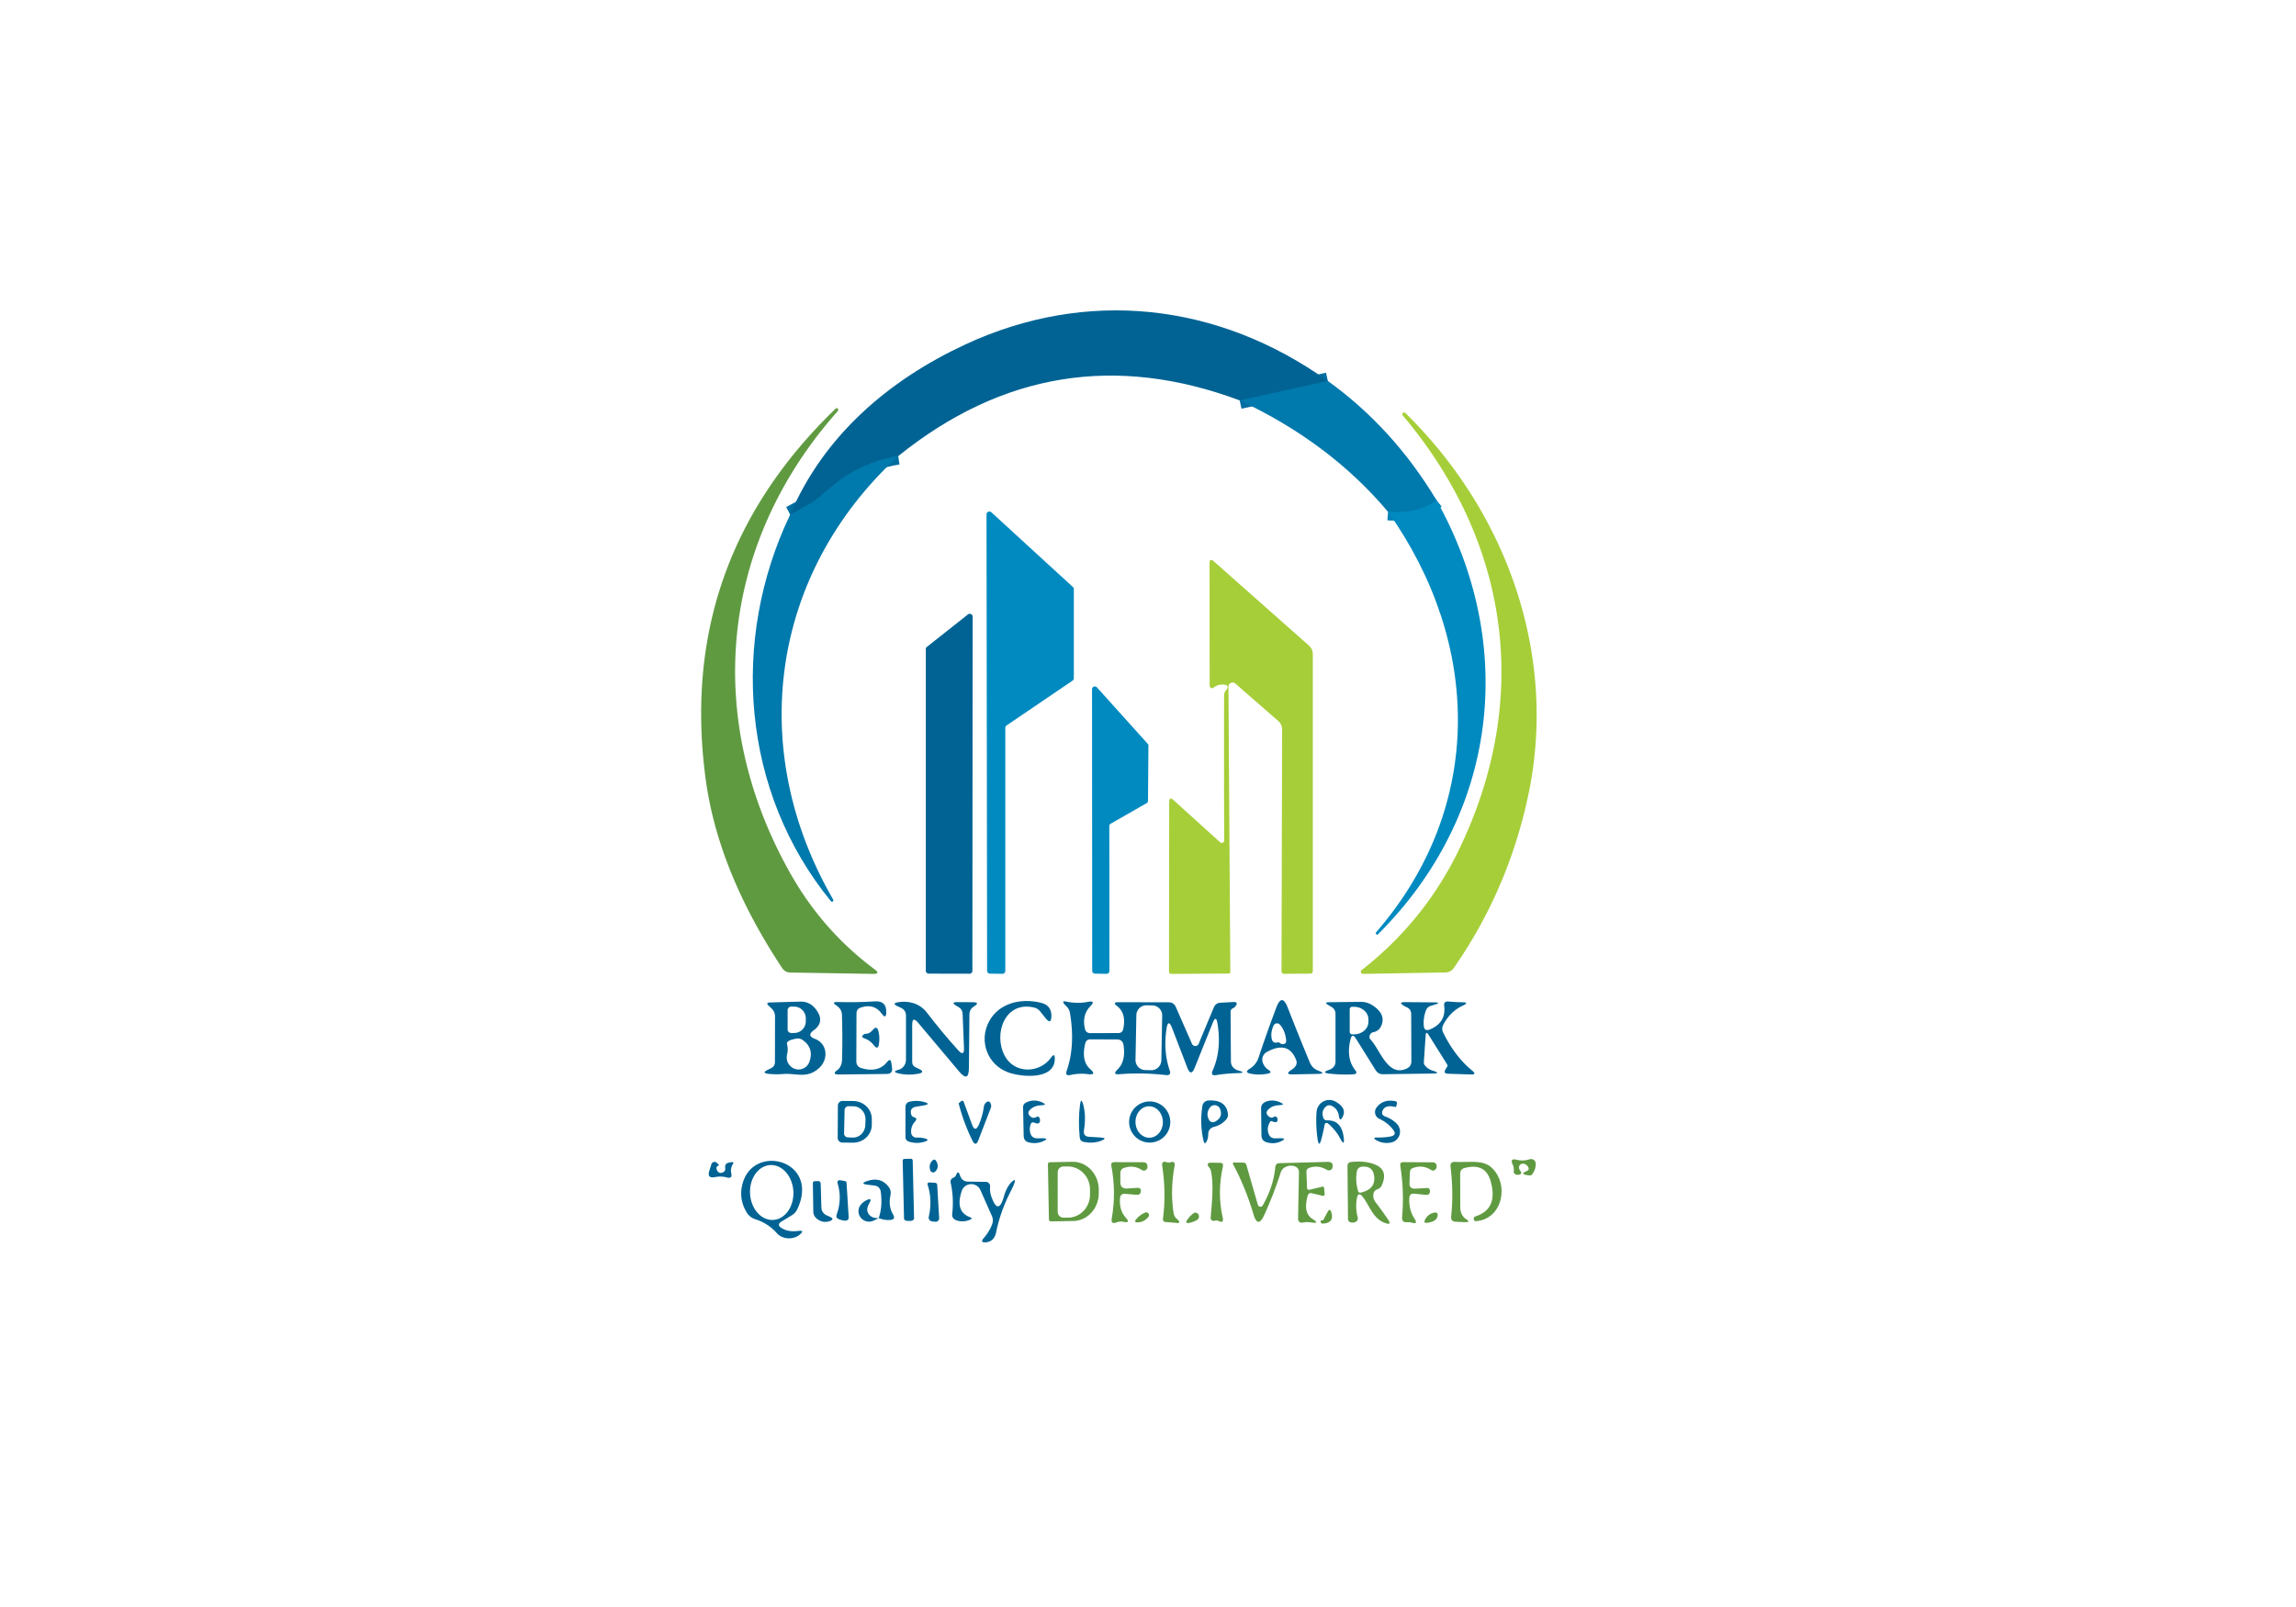 <svg xmlns="http://www.w3.org/2000/svg" viewBox="0.00 0.00 270.00 189.00"><g stroke-width="2.00" fill="none" stroke-linecap="butt"><path stroke="#006ea0" d="  M 156.15 44.81  L 145.78 47.09"></path><path stroke="#006ea0" d="  M 105.63 53.64  Q 102.45 54.11 99.43 56.00  Q 98.53 56.56 96.14 58.63  Q 95.56 59.13 92.92 60.52"></path><path stroke="#0082b6" d="  M 168.91 58.80  Q 166.79 60.49 163.23 60.20"></path></g><path fill="#006394" d="  M 156.15 44.81  L 145.78 47.09  Q 123.90 38.92 105.63 53.64  Q 102.45 54.11 99.43 56.00  Q 98.53 56.56 96.14 58.63  Q 95.56 59.13 92.92 60.52  C 96.88 51.21 104.55 44.68 113.50 40.52  C 127.75 33.89 143.22 35.57 156.15 44.81  Z"></path><path fill="#0079ac" d="  M 156.15 44.81  Q 163.79 50.30 168.91 58.80  Q 166.79 60.49 163.23 60.20  Q 156.35 52.03 145.78 47.09  L 156.15 44.81  Z"></path><path fill="#5f9a41" d="  M 98.51 48.36  C 84.64 63.97 82.66 84.49 92.93 102.70  Q 96.72 109.44 102.86 114.01  Q 103.58 114.55 102.68 114.54  L 92.92 114.38  A 1.14 1.14 0.0 0 1 91.99 113.87  Q 84.39 102.40 82.96 91.46  Q 79.62 66.03 98.29 48.04  Q 98.39 47.95 98.49 48.04  L 98.49 48.05  Q 98.65 48.20 98.51 48.36  Z"></path><path fill="#a6ce39" d="  M 171.59 99.89  C 180.13 82.17 177.51 63.73 164.96 48.86  Q 164.84 48.71 164.98 48.58  L 164.99 48.57  Q 165.13 48.44 165.27 48.58  C 177.27 60.34 183.23 77.18 179.69 93.66  Q 177.32 104.71 170.96 113.84  Q 170.60 114.36 169.96 114.37  L 160.29 114.54  A 0.25 0.25 0.0 0 1 160.13 114.09  Q 167.53 108.30 171.59 99.89  Z"></path><path fill="#0079ac" d="  M 105.63 53.64  C 90.54 67.53 87.77 88.19 97.98 105.80  Q 98.05 105.93 97.93 106.01  L 97.93 106.02  Q 97.80 106.10 97.71 105.99  C 87.20 93.12 85.86 75.29 92.92 60.52  Q 95.56 59.13 96.14 58.63  Q 98.53 56.56 99.43 56.00  Q 102.45 54.11 105.63 53.64  Z"></path><path fill="#008ac0" d="  M 168.91 58.80  C 178.48 75.88 176.18 95.80 162.04 109.89  Q 161.95 109.98 161.86 109.90  L 161.86 109.89  Q 161.72 109.77 161.84 109.63  C 174.69 94.80 174.13 75.56 163.23 60.20  Q 166.79 60.49 168.91 58.80  Z"></path><path fill="#008ac0" d="  M 118.22 85.60  L 118.22 114.19  A 0.34 0.34 0.0 0 1 117.88 114.53  L 116.42 114.51  A 0.34 0.34 0.0 0 1 116.08 114.17  L 116.01 60.50  A 0.34 0.34 0.0 0 1 116.58 60.25  L 126.17 69.04  A 0.34 0.34 0.0 0 1 126.28 69.29  L 126.28 79.77  A 0.34 0.34 0.0 0 1 126.13 80.05  L 118.37 85.32  A 0.34 0.34 0.0 0 0 118.22 85.60  Z"></path><path fill="#a6ce39" d="  M 143.85 80.51  Q 143.26 80.48 142.83 80.79  Q 142.25 81.20 142.25 80.49  L 142.24 66.27  Q 142.24 65.57 142.76 66.04  L 153.93 75.93  A 1.38 1.36 20.9 0 1 154.38 76.92  L 154.38 114.19  Q 154.38 114.51 154.06 114.51  L 150.99 114.53  A 0.29 0.29 0.0 0 1 150.70 114.24  L 150.77 85.82  Q 150.78 85.20 150.31 84.79  L 145.28 80.40  A 0.49 0.49 0.0 0 0 144.46 80.77  L 144.68 114.28  Q 144.68 114.50 144.47 114.50  L 137.76 114.54  Q 137.47 114.54 137.47 114.26  L 137.49 94.34  Q 137.49 93.63 138.01 94.11  L 143.48 99.06  A 0.29 0.28 21.1 0 0 143.96 98.85  Q 143.93 90.22 143.95 81.77  Q 143.95 81.46 144.15 81.22  Q 144.71 80.56 143.85 80.51  Z"></path><path fill="#006394" d="  M 114.38 72.52  L 114.35 114.18  A 0.34 0.34 0.0 0 1 114.01 114.52  L 109.21 114.51  A 0.34 0.34 0.0 0 1 108.87 114.17  L 108.87 76.34  A 0.34 0.34 0.0 0 1 109.00 76.08  L 113.83 72.26  A 0.34 0.34 0.0 0 1 114.38 72.52  Z"></path><path fill="#008ac0" d="  M 130.45 97.16  L 130.46 114.20  A 0.33 0.33 0.0 0 1 130.13 114.53  L 128.77 114.51  A 0.33 0.33 0.0 0 1 128.44 114.18  L 128.42 81.07  A 0.33 0.33 0.0 0 1 129.00 80.85  L 134.96 87.47  A 0.33 0.33 0.0 0 1 135.05 87.70  L 135.00 94.18  A 0.33 0.33 0.0 0 1 134.84 94.46  L 130.62 96.87  A 0.33 0.33 0.0 0 0 130.45 97.16  Z"></path><path fill="#006394" d="  M 152.42 124.66  Q 151.51 122.33 148.97 123.73  A 1.03 1.02 65.8 0 0 148.50 124.98  Q 148.70 125.53 149.14 125.81  Q 149.71 126.16 149.04 126.28  Q 148.01 126.47 147.04 126.27  Q 146.29 126.12 146.94 125.71  Q 147.72 125.24 148.01 124.36  Q 148.95 121.52 150.09 118.50  Q 150.75 116.75 151.43 118.50  Q 152.70 121.76 154.04 124.98  Q 154.33 125.66 155.02 125.92  Q 155.99 126.28 155.00 126.30  L 152.00 126.36  Q 150.99 126.38 151.95 125.77  Q 152.16 125.64 152.30 125.45  Q 152.59 125.09 152.42 124.66  Z  M 150.48 122.65  Q 150.69 122.84 150.92 122.80  Q 151.27 122.74 151.25 122.39  Q 151.15 121.21 150.50 120.50  A 0.45 0.44 -53.2 0 0 149.77 120.61  Q 149.39 121.44 149.55 122.18  Q 149.68 122.75 150.25 122.60  A 0.24 0.24 0.0 0 1 150.48 122.65  Z"></path><path fill="#006394" d="  M 95.83 122.18  C 97.37 122.77 97.43 124.68 96.26 125.67  C 94.81 126.91 93.63 126.17 92.01 126.32  Q 91.25 126.38 90.41 126.30  Q 89.47 126.20 90.33 125.80  L 90.70 125.62  A 0.76 0.75 78.0 0 0 91.13 124.95  L 91.14 119.56  Q 91.14 118.99 90.73 118.60  L 90.40 118.29  Q 90.00 117.92 90.55 117.90  L 94.14 117.80  A 2.12 2.12 0.0 0 1 95.82 118.55  Q 97.14 120.11 95.69 121.17  Q 94.82 121.80 95.83 122.18  Z  M 92.62 118.81  L 92.62 121.07  A 0.42 0.42 0.0 0 0 93.04 121.49  L 93.39 121.49  A 1.38 1.37 90.0 0 0 94.76 120.11  L 94.76 119.77  A 1.38 1.37 -90.0 0 0 93.39 118.39  L 93.04 118.39  A 0.42 0.42 0.0 0 0 92.62 118.81  Z  M 92.57 123.95  Q 92.36 124.86 93.01 125.44  A 1.35 1.34 30.9 0 0 95.17 124.90  Q 95.76 123.30 94.41 122.33  A 1.00 0.98 57.9 0 0 93.66 122.15  Q 92.43 122.36 92.55 122.81  Q 92.70 123.38 92.57 123.95  Z"></path><path fill="#006394" d="  M 101.32 125.63  Q 103.29 126.21 104.34 124.88  Q 104.72 124.40 104.82 125.01  L 104.90 125.57  Q 105.01 126.30 104.28 126.31  Q 101.49 126.35 98.69 126.37  Q 97.70 126.38 98.52 125.81  Q 98.64 125.72 98.73 125.59  Q 99.01 125.17 99.02 124.67  Q 99.10 121.99 99.01 119.34  Q 98.99 118.78 98.57 118.42  Q 98.47 118.33 98.37 118.26  Q 97.70 117.83 98.49 117.85  Q 100.75 117.91 102.92 117.77  Q 104.24 117.69 104.22 119.05  Q 104.21 119.93 103.69 119.22  Q 102.79 117.97 101.22 118.50  Q 100.72 118.66 100.72 119.19  L 100.70 124.81  Q 100.70 125.45 101.32 125.63  Z"></path><path fill="#006394" d="  M 112.68 123.52  Q 113.41 124.32 113.36 123.24  L 113.20 119.24  Q 113.18 118.72 112.74 118.45  L 112.46 118.29  Q 111.74 117.85 112.58 117.86  Q 113.50 117.87 114.36 117.87  Q 115.35 117.87 114.50 118.39  Q 114.29 118.52 114.16 118.72  Q 114.00 119.00 114.00 119.31  L 113.94 125.62  Q 113.92 127.37 112.80 126.03  L 107.96 120.28  Q 107.27 119.46 107.27 120.53  L 107.27 124.90  Q 107.27 125.34 107.68 125.53  L 108.02 125.69  Q 108.92 126.11 107.95 126.29  Q 106.75 126.50 105.69 126.25  Q 104.80 126.04 105.69 125.81  Q 105.88 125.77 106.04 125.64  Q 106.54 125.25 106.54 124.61  L 106.54 119.46  Q 106.54 118.82 105.97 118.54  L 105.50 118.32  Q 104.87 118.01 105.56 117.88  C 106.82 117.65 108.15 118.00 108.98 119.07  Q 110.82 121.47 112.68 123.52  Z"></path><path fill="#006394" d="  M 118.15 124.17  C 119.30 126.33 122.27 126.26 123.61 124.37  Q 124.04 123.77 124.04 124.51  C 124.05 127.09 120.01 126.67 118.53 126.11  C 116.11 125.21 115.08 122.42 116.31 120.13  C 117.49 117.94 120.07 117.37 122.40 117.93  Q 123.66 118.23 123.64 119.50  Q 123.62 120.59 122.95 119.74  Q 122.64 119.34 122.31 118.94  Q 122.04 118.60 121.62 118.50  C 118.19 117.67 116.77 121.59 118.15 124.17  Z"></path><path fill="#006394" d="  M 137.17 121.06  Q 136.79 123.66 137.55 125.89  Q 137.77 126.51 137.11 126.44  Q 134.26 126.12 131.66 126.34  Q 130.76 126.42 131.41 125.79  Q 132.42 124.81 132.12 122.91  Q 132.02 122.26 131.35 122.25  L 128.23 122.24  Q 127.74 122.24 127.62 122.72  Q 127.12 124.78 128.20 125.73  Q 129.04 126.47 127.93 126.33  Q 126.92 126.20 125.89 126.43  Q 125.22 126.58 125.44 125.93  Q 126.47 122.97 125.82 119.13  Q 125.74 118.66 125.38 118.33  Q 125.25 118.21 125.15 118.08  Q 124.84 117.68 125.33 117.79  Q 126.70 118.07 127.94 117.83  Q 128.90 117.65 128.22 118.34  Q 127.22 119.38 127.58 120.98  Q 127.70 121.52 128.25 121.51  L 131.49 121.50  Q 131.99 121.50 132.09 121.01  Q 132.48 119.18 131.35 118.31  Q 130.78 117.87 131.50 117.87  L 137.43 117.88  Q 138.03 117.88 138.27 118.43  L 140.17 122.76  A 0.43 0.43 0.0 0 0 140.96 122.76  L 142.74 118.48  Q 142.96 117.96 143.53 117.93  L 145.02 117.85  Q 145.69 117.82 145.28 118.35  Q 145.17 118.50 145.01 118.57  Q 144.71 118.69 144.71 119.02  L 144.75 124.83  Q 144.76 125.43 145.27 125.75  Q 145.44 125.86 145.64 125.91  Q 146.62 126.18 145.60 126.21  Q 144.26 126.24 143.03 126.44  Q 142.31 126.56 142.61 125.89  Q 143.68 123.50 143.17 120.36  Q 143.00 119.33 142.61 120.30  L 140.50 125.56  Q 140.05 126.69 139.62 125.56  L 137.86 120.98  Q 137.36 119.68 137.17 121.06  Z  M 136.67 119.45  A 1.18 1.18 0.0 0 0 135.513 118.247  L 134.833 118.234  A 1.18 1.18 0.0 0 0 133.631 119.391  L 133.53 124.65  A 1.18 1.18 0.0 0 0 134.687 125.853  L 135.367 125.866  A 1.18 1.18 0.0 0 0 136.569 124.709  L 136.67 119.45  Z"></path><path fill="#006394" d="  M 158.81 122.25  Q 158.27 124.47 159.36 125.85  Q 159.73 126.32 159.13 126.35  Q 157.77 126.43 156.36 126.27  Q 155.31 126.16 156.31 125.82  Q 156.48 125.76 156.63 125.66  Q 157.06 125.35 157.05 124.83  L 157.05 119.25  Q 157.05 118.70 156.57 118.42  L 156.21 118.21  Q 155.65 117.88 156.30 117.87  L 160.02 117.83  A 2.44 2.41 -28.7 0 1 161.36 118.21  Q 163.00 119.25 162.45 120.60  Q 162.18 121.26 161.48 121.40  Q 161.23 121.46 161.12 121.68  Q 160.94 122.03 161.21 122.31  C 162.31 123.49 163.20 126.69 165.41 125.68  Q 165.97 125.43 165.97 124.81  L 165.95 119.28  Q 165.95 118.70 165.42 118.46  Q 165.28 118.40 165.15 118.32  Q 164.33 117.85 165.27 117.86  L 168.73 117.89  Q 169.51 117.90 168.77 118.14  L 168.26 118.30  Q 167.83 118.43 167.68 118.85  Q 167.36 119.70 167.43 120.63  Q 167.49 121.35 168.16 121.07  Q 170.08 120.26 169.83 118.30  Q 169.76 117.74 170.32 117.79  Q 171.17 117.86 171.96 117.88  Q 172.83 117.89 172.04 118.26  Q 170.54 118.95 169.72 120.53  Q 169.49 120.99 169.71 121.44  Q 171.10 124.27 173.14 125.93  Q 173.70 126.39 172.98 126.37  L 170.27 126.28  Q 169.70 126.26 169.99 125.77  L 170.19 125.44  Q 170.26 125.31 170.18 125.19  L 167.99 121.70  Q 167.69 121.22 167.65 121.78  L 167.44 124.88  Q 167.42 125.14 167.59 125.34  Q 167.95 125.76 168.48 125.92  Q 169.52 126.24 168.50 126.26  L 162.64 126.34  Q 162.08 126.35 161.78 125.88  L 159.45 122.15  Q 159.01 121.43 158.81 122.25  Z  M 158.72 118.70  L 158.72 121.36  A 0.29 0.29 0.0 0 0 159.00 121.65  L 159.21 121.65  A 1.70 1.47 0.2 0 0 160.92 120.18  L 160.92 119.88  A 1.70 1.47 0.2 0 0 159.23 118.41  L 159.02 118.41  A 0.29 0.29 0.0 0 0 158.72 118.70  Z"></path><path fill="#006394" d="  M 102.16 121.51  Q 102.42 121.39 102.61 121.16  Q 103.13 120.52 103.31 121.32  Q 103.48 122.00 103.36 122.78  Q 103.24 123.56 102.76 122.93  Q 102.30 122.33 101.60 122.10  Q 101.21 121.96 101.52 121.70  Q 101.65 121.59 101.78 121.59  Q 101.98 121.60 102.16 121.51  Z"></path><path fill="#006394" d="  M 98.53 130.03  A 0.55 0.55 0.0 0 1 99.08 129.48  L 100.33 129.49  A 2.20 2.10 0.3 0 1 102.52 131.60  L 102.52 132.30  A 2.20 2.10 0.3 0 1 100.31 134.39  L 99.06 134.38  A 0.55 0.55 0.0 0 1 98.51 133.83  L 98.53 130.03  Z  M 99.32 130.55  L 99.26 133.31  A 0.46 0.46 0.0 0 0 99.71 133.77  L 100.29 133.79  A 1.53 1.44 -88.9 0 0 101.76 132.28  L 101.78 131.66  A 1.53 1.44 -88.9 0 0 100.37 130.11  L 99.79 130.10  A 0.46 0.46 0.0 0 0 99.32 130.55  Z"></path><path fill="#006394" d="  M 107.80 133.79  Q 108.28 133.77 108.76 133.89  Q 109.38 134.05 108.77 134.26  Q 107.80 134.58 106.83 134.25  A 0.52 0.52 0.0 0 1 106.48 133.76  L 106.48 130.21  Q 106.49 129.67 107.01 129.56  Q 107.79 129.39 108.53 129.57  Q 109.67 129.84 108.51 130.03  L 107.74 130.16  Q 106.95 130.29 107.15 131.06  Q 107.22 131.32 107.47 131.39  Q 107.95 131.53 107.61 131.90  Q 107.09 132.45 107.15 133.23  A 0.61 0.61 0.0 0 0 107.80 133.79  Z"></path><path fill="#006394" d="  M 115.12 132.25  Q 115.54 131.26 115.70 130.17  Q 115.75 129.78 116.07 129.59  Q 116.38 129.41 116.53 129.89  A 0.58 0.56 -44.3 0 1 116.52 130.29  L 115.05 134.10  Q 114.74 134.91 114.35 134.14  Q 113.33 132.08 112.74 129.79  Q 112.73 129.76 112.75 129.75  L 112.98 129.55  Q 113.24 129.33 113.35 129.65  L 114.29 132.22  Q 114.67 133.27 115.12 132.25  Z"></path><path fill="#006394" d="  M 121.21 132.20  Q 121.01 132.73 121.16 133.27  Q 121.34 133.88 121.98 133.88  L 122.59 133.87  Q 123.45 133.87 122.67 134.22  Q 121.88 134.57 120.99 134.36  Q 120.40 134.22 120.38 133.61  L 120.31 130.23  Q 120.30 129.85 120.64 129.68  Q 121.56 129.21 122.53 129.64  Q 123.25 129.97 122.46 129.99  Q 121.67 130.01 121.18 130.46  Q 120.67 130.92 121.21 131.34  Q 121.51 131.58 121.84 131.39  Q 122.16 131.20 122.27 131.55  Q 122.33 131.72 122.29 131.89  Q 122.21 132.21 121.89 132.12  L 121.58 132.02  Q 121.31 131.94 121.21 132.20  Z"></path><path fill="#006394" d="  M 128.08 133.70  L 129.42 133.78  Q 130.33 133.84 129.48 134.17  Q 128.59 134.51 127.46 134.31  Q 127.02 134.22 126.97 133.77  Q 126.77 131.69 127.01 129.89  Q 127.13 129.03 127.37 129.87  Q 127.75 131.24 127.47 132.93  Q 127.35 133.66 128.08 133.70  Z"></path><path fill="#006394" d="  M 137.62 131.96  A 2.42 2.42 0.0 0 1 135.20 134.38  A 2.42 2.42 0.0 0 1 132.78 131.96  A 2.42 2.42 0.0 0 1 135.20 129.54  A 2.42 2.42 0.0 0 1 137.62 131.96  Z  M 135.188 133.809  A 1.85 1.61 88.5 0 0 136.749 131.918  A 1.85 1.61 88.5 0 0 135.092 130.111  A 1.85 1.61 88.5 0 0 133.531 132.002  A 1.85 1.61 88.5 0 0 135.188 133.809  Z"></path><path fill="#006394" d="  M 142.08 133.44  Q 142.08 133.82 141.93 134.16  Q 141.66 134.75 141.52 134.12  Q 141.07 132.15 141.40 130.06  A 0.76 0.75 3.3 0 1 142.11 129.43  Q 144.15 129.32 144.39 130.94  Q 144.46 131.37 144.17 131.69  Q 143.59 132.33 142.80 132.52  Q 142.08 132.70 142.08 133.44  Z  M 142.86 131.93  Q 143.87 131.41 143.47 130.41  A 0.69 0.68 52.4 0 0 142.29 130.25  Q 141.76 130.96 142.19 131.73  A 0.50 0.50 0.0 0 0 142.86 131.93  Z"></path><path fill="#006394" d="  M 149.37 131.93  Q 148.92 132.63 149.18 133.34  Q 149.37 133.89 149.96 133.88  L 150.62 133.87  Q 151.36 133.86 150.70 134.20  Q 149.87 134.62 148.94 134.34  Q 148.35 134.16 148.34 133.53  L 148.30 130.37  Q 148.29 129.84 148.78 129.61  Q 149.58 129.24 150.51 129.63  Q 151.25 129.95 150.44 129.98  Q 149.68 130.00 149.21 130.42  Q 148.67 130.90 149.24 131.34  Q 149.52 131.55 149.82 131.35  Q 149.95 131.26 150.08 131.35  Q 150.22 131.45 150.23 131.60  Q 150.28 132.10 149.80 131.95  Q 149.68 131.91 149.55 131.86  Q 149.43 131.82 149.37 131.93  Z"></path><path fill="#006394" d="  M 155.77 132.27  Q 155.63 133.07 155.39 133.97  Q 155.10 135.06 154.94 133.94  Q 154.71 132.36 154.82 130.78  A 1.51 1.50 -73.6 0 1 157.05 129.56  Q 158.39 130.31 157.91 131.31  Q 157.57 132.03 157.45 131.25  Q 157.33 130.41 156.62 130.07  Q 156.19 129.86 155.85 130.21  Q 155.35 130.72 155.62 131.47  Q 155.73 131.78 156.06 131.77  Q 157.75 131.71 158.01 133.76  Q 158.16 134.95 157.60 133.89  Q 157.07 132.89 156.16 132.12  A 0.24 0.24 0.0 0 0 155.77 132.27  Z"></path><path fill="#006394" d="  M 163.83 132.87  Q 163.21 132.05 162.20 131.58  A 0.87 0.87 0.0 0 1 161.86 130.28  Q 162.62 129.23 164.07 129.51  Q 164.32 129.56 164.27 129.81  L 164.19 130.12  Q 164.17 130.21 164.07 130.19  Q 162.99 129.92 162.64 130.51  Q 162.31 131.10 162.94 131.33  Q 163.75 131.63 164.28 132.19  A 1.31 1.31 0.0 0 1 163.55 134.38  Q 162.64 134.54 161.89 134.12  Q 161.29 133.77 161.98 133.78  Q 162.77 133.80 163.52 133.66  Q 164.31 133.51 163.83 132.87  Z"></path><path fill="#006394" d="  M 107.12 136.28  A 0.21 0.21 0.0 0 1 107.33 136.49  L 107.49 143.29  A 0.42 0.29 -1.3 0 1 107.07 143.59  L 106.73 143.59  A 0.42 0.29 -1.3 0 1 106.31 143.31  L 106.15 136.51  A 0.21 0.21 0.0 0 1 106.36 136.30  L 107.12 136.28  Z"></path><path fill="#006394" d="  M 109.39 137.63  Q 109.19 136.98 109.62 136.52  Q 109.91 136.22 110.11 136.58  Q 110.49 137.26 109.99 137.78  A 0.36 0.36 0.0 0 1 109.39 137.63  Z"></path><path fill="#5f9a41" d="  M 178.63 137.38  Q 178.66 137.54 178.77 137.68  Q 179.08 138.07 178.59 138.16  Q 178.44 138.19 178.29 138.14  Q 177.97 138.04 178.01 137.71  Q 178.06 137.32 177.89 136.97  Q 177.52 136.19 178.36 136.40  Q 179.11 136.59 179.89 136.34  A 0.54 0.54 0.0 0 1 180.59 136.83  Q 180.62 137.57 180.14 138.15  Q 180.07 138.23 179.96 138.23  Q 179.72 138.24 179.49 138.19  Q 178.79 138.06 179.44 137.78  Q 179.56 137.73 179.68 137.64  Q 179.81 137.53 179.75 137.37  Q 179.59 136.93 179.14 136.86  A 0.46 0.46 0.0 0 0 178.63 137.38  Z"></path><path fill="#006394" d="  M 91.92 144.44  Q 92.70 144.92 93.85 144.77  Q 94.70 144.66 94.04 145.21  C 93.30 145.83 92.01 145.79 91.35 145.03  Q 90.34 143.88 88.81 143.39  A 1.83 1.81 -6.3 0 1 87.81 142.60  Q 86.86 141.03 87.30 139.29  C 88.53 134.38 96.46 136.44 93.77 142.19  A 1.68 1.62 -4.2 0 1 93.11 142.93  L 91.93 143.65  Q 91.27 144.04 91.92 144.44  Z  M 90.925 143.475  A 3.23 2.55 86.9 0 0 93.296 140.112  A 3.23 2.55 86.9 0 0 90.575 137.025  A 3.23 2.55 86.9 0 0 88.204 140.388  A 3.23 2.55 86.9 0 0 90.925 143.475  Z"></path><path fill="#5f9a41" d="  M 131.71 140.91  Q 131.59 142.34 132.39 143.22  Q 133.00 143.89 132.12 143.70  Q 131.71 143.61 131.32 143.76  Q 130.60 144.05 130.74 143.28  Q 131.28 140.22 130.69 137.12  Q 130.60 136.68 131.05 136.68  L 134.40 136.69  Q 134.97 136.69 134.94 137.26  Q 134.94 137.45 134.79 137.57  Q 134.54 137.78 134.27 137.60  Q 133.34 136.99 132.23 137.34  Q 131.75 137.48 131.75 137.98  L 131.75 139.04  Q 131.75 139.83 132.54 139.78  L 133.81 139.70  Q 134.02 139.69 134.12 139.86  Q 134.20 140.02 134.15 140.20  Q 134.06 140.55 133.69 140.52  L 132.30 140.41  Q 131.76 140.37 131.71 140.91  Z"></path><path fill="#5f9a41" d="  M 154.04 139.92  L 155.48 139.57  Q 155.69 139.52 155.71 139.74  L 155.77 140.39  Q 155.80 140.70 155.49 140.63  L 154.28 140.34  Q 153.89 140.24 153.78 140.63  Q 153.21 142.65 154.33 143.35  Q 155.30 143.95 154.17 143.77  Q 153.71 143.69 153.26 143.78  Q 152.64 143.90 152.65 143.27  L 152.75 137.87  Q 152.75 137.36 152.28 137.18  Q 151.73 136.99 151.21 137.23  Q 150.76 137.44 150.60 137.92  Q 149.77 140.48 148.68 142.88  Q 147.92 144.55 147.40 142.80  Q 146.45 139.62 145.03 136.98  Q 144.88 136.71 145.19 136.72  L 146.22 136.74  Q 146.49 136.75 146.57 137.01  L 147.92 141.70  A 0.31 0.31 0.0 0 0 148.49 141.77  Q 149.75 139.57 149.97 137.26  Q 150.02 136.81 150.47 136.80  L 156.12 136.65  Q 156.85 136.63 156.69 137.34  Q 156.66 137.47 156.54 137.56  Q 156.27 137.74 156.00 137.57  Q 155.02 136.99 153.97 137.35  Q 153.62 137.47 153.63 137.83  L 153.70 139.66  Q 153.71 140.00 154.04 139.92  Z"></path><path fill="#5f9a41" d="  M 165.73 140.89  Q 165.65 142.29 166.34 143.33  Q 166.81 144.04 165.99 143.79  Q 165.71 143.71 165.51 143.74  Q 164.82 143.82 164.88 143.14  Q 165.15 140.15 164.67 137.11  Q 164.60 136.67 165.04 136.68  L 168.44 136.70  Q 168.97 136.70 168.94 137.24  Q 168.92 137.44 168.78 137.57  Q 168.55 137.77 168.29 137.60  Q 167.27 136.94 166.13 137.38  Q 165.81 137.50 165.80 137.85  L 165.75 139.16  Q 165.73 139.83 166.41 139.80  L 167.82 139.72  Q 168.03 139.71 168.13 139.90  Q 168.19 140.04 168.16 140.20  Q 168.08 140.56 167.71 140.53  L 166.31 140.39  Q 165.76 140.34 165.73 140.89  Z"></path><path fill="#5f9a41" d="  M 171.71 138.05  Q 171.70 140.01 171.72 141.98  C 171.72 142.53 171.92 143.07 172.39 143.37  Q 173.02 143.77 172.25 143.74  L 171.20 143.69  Q 170.58 143.67 170.65 143.05  Q 170.95 140.29 170.58 137.24  Q 170.50 136.60 171.14 136.65  C 172.49 136.76 174.31 136.32 175.38 137.30  C 177.52 139.24 176.73 143.38 173.57 143.62  Q 173.39 143.64 173.33 143.47  Q 173.22 143.15 173.54 143.05  Q 176.22 142.17 175.29 138.91  Q 174.68 136.74 172.26 137.36  Q 171.72 137.49 171.71 138.05  Z"></path><path fill="#006394" d="  M 84.94 137.91  Q 85.34 137.78 85.28 137.34  Q 85.22 136.84 85.71 136.74  Q 85.86 136.70 86.02 136.68  Q 86.36 136.63 86.18 136.92  Q 85.87 137.43 85.99 137.98  Q 86.15 138.67 85.47 138.48  Q 84.78 138.30 84.08 138.44  Q 83.12 138.63 83.41 137.70  L 83.66 136.92  A 0.38 0.38 0.0 0 1 84.28 136.75  L 84.51 136.96  A 0.07 0.07 0.0 0 1 84.49 137.08  Q 84.13 137.22 84.32 137.64  Q 84.51 138.05 84.94 137.91  Z"></path><path fill="#5f9a41" d="  M 123.23 136.93  A 0.23 0.23 0.0 0 1 123.45 136.69  L 126.10 136.64  A 3.28 3.04 88.9 0 1 129.21 139.86  L 129.21 140.26  A 3.28 3.04 88.9 0 1 126.24 143.60  L 123.59 143.65  A 0.23 0.23 0.0 0 1 123.35 143.43  L 123.23 136.93  Z  M 124.38 137.88  L 124.38 142.52  A 0.69 0.69 0.0 0 0 125.08 143.21  L 125.58 143.21  A 2.70 2.61 89.9 0 0 128.18 140.51  L 128.18 139.89  A 2.70 2.61 89.9 0 0 125.56 137.19  L 125.06 137.19  A 0.69 0.69 0.0 0 0 124.38 137.88  Z"></path><path fill="#5f9a41" d="  M 138.35 143.32  L 138.63 143.59  A 0.15 0.14 69.3 0 1 138.52 143.84  L 137.07 143.72  Q 136.72 143.68 136.76 143.33  Q 137.15 140.31 136.68 137.18  Q 136.56 136.43 137.27 136.71  Q 137.44 136.77 137.60 136.71  Q 138.24 136.49 138.12 137.15  Q 137.60 140.01 138.01 142.67  Q 138.07 143.05 138.35 143.32  Z"></path><path fill="#5f9a41" d="  M 142.37 137.61  Q 142.34 137.47 142.24 137.36  Q 141.69 136.73 142.50 136.74  L 143.49 136.76  Q 143.90 136.77 143.81 137.17  Q 143.12 140.27 143.78 143.17  Q 143.96 143.95 143.25 143.58  Q 143.09 143.50 142.93 143.55  Q 142.32 143.72 142.38 143.09  C 142.51 141.59 142.77 139.06 142.37 137.61  Z"></path><path fill="#5f9a41" d="  M 159.57 140.92  Q 159.36 142.01 159.65 143.12  Q 159.77 143.60 159.31 143.75  Q 159.04 143.83 158.79 143.75  A 0.40 0.39 -81.0 0 1 158.52 143.37  L 158.46 137.16  Q 158.45 136.71 158.90 136.66  Q 160.63 136.48 161.79 137.00  Q 163.29 137.68 162.47 139.45  A 0.80 0.79 -87.0 0 1 162.03 139.85  Q 161.53 140.02 161.50 140.50  Q 161.46 141.02 161.78 141.42  Q 162.56 142.44 163.24 143.44  Q 163.70 144.12 162.92 143.85  C 161.44 143.34 161.11 141.87 160.25 140.76  Q 159.73 140.10 159.57 140.92  Z  M 159.99 140.27  Q 161.88 139.85 161.57 138.18  Q 161.37 137.13 160.22 137.21  Q 159.64 137.25 159.55 137.82  Q 159.37 139.00 159.72 140.11  A 0.24 0.23 74.5 0 0 159.99 140.27  Z"></path><path fill="#006394" d="  M 116.59 140.76  Q 117.40 143.02 118.06 140.71  Q 118.39 139.53 119.03 138.96  Q 119.78 138.29 118.79 140.24  Q 117.65 142.48 117.14 144.92  Q 116.92 145.99 115.99 146.10  Q 115.16 146.20 115.71 145.58  Q 116.36 144.82 116.67 143.98  Q 116.85 143.50 116.65 143.03  L 115.29 139.96  A 1.18 1.18 0.0 0 0 113.10 140.06  Q 112.28 142.49 114.06 143.15  Q 114.45 143.29 114.07 143.45  Q 113.25 143.80 112.47 143.52  Q 111.90 143.32 111.98 142.72  Q 112.19 140.88 111.79 139.08  A 0.49 0.49 0.0 0 1 112.09 138.52  Q 112.35 138.42 112.44 138.18  Q 112.67 137.60 112.87 138.19  Q 112.93 138.37 113.02 138.52  Q 113.29 138.96 113.81 138.97  L 115.92 139.00  A 0.51 0.51 0.0 0 1 116.43 139.55  Q 116.38 140.18 116.59 140.76  Z"></path><path fill="#006394" d="  M 98.38 142.88  Q 99.05 141.03 98.52 139.25  Q 98.36 138.72 98.90 138.82  L 99.37 138.91  Q 99.54 138.94 99.55 139.11  L 99.80 143.12  Q 99.83 143.58 99.36 143.56  Q 98.95 143.54 98.57 143.35  Q 98.27 143.20 98.38 142.88  Z"></path><path fill="#006394" d="  M 103.33 143.26  Q 103.80 141.97 103.58 140.20  Q 103.49 139.51 102.80 139.43  L 102.05 139.34  Q 101.02 139.22 102.01 138.89  Q 103.60 138.36 104.52 139.61  Q 104.83 140.04 104.72 140.55  Q 104.43 141.86 105.02 142.83  Q 105.37 143.42 104.69 143.48  Q 104.02 143.54 103.33 143.26  Z"></path><path fill="#006394" d="  M 97.22 142.94  L 97.60 143.11  Q 98.19 143.38 97.58 143.61  Q 96.74 143.91 96.02 143.30  A 1.08 1.07 -70.1 0 1 95.64 142.48  L 95.59 139.17  Q 95.59 138.93 95.83 138.92  L 96.20 138.91  A 0.30 0.29 -1.0 0 1 96.51 139.20  L 96.59 141.97  Q 96.60 142.65 97.22 142.94  Z"></path><path fill="#006394" d="  M 109.10 139.39  Q 108.99 139.06 109.35 139.07  L 109.96 139.11  A 0.26 0.26 0.0 0 1 110.21 139.36  L 110.44 143.27  A 0.41 0.41 0.0 0 1 109.99 143.69  L 109.61 143.65  A 0.45 0.45 0.0 0 1 109.22 143.10  Q 109.66 141.15 109.10 139.39  Z"></path><path fill="#006394" d="  M 103.33 143.26  Q 102.69 143.61 102.42 143.66  A 1.24 1.22 13.2 0 1 101.20 141.72  Q 101.45 141.40 101.82 141.20  Q 102.69 140.74 102.19 141.59  Q 102.05 141.82 102.00 142.11  Q 101.94 142.49 102.15 142.78  Q 102.53 143.31 103.33 143.26  Z"></path><path fill="#5f9a41" d="  M 155.66 143.40  L 156.10 142.57  Q 156.39 142.01 156.57 142.62  Q 156.92 143.84 155.54 143.91  A 0.23 0.21 73.4 0 1 155.33 143.78  Q 155.21 143.53 155.48 143.52  Q 155.61 143.51 155.66 143.40  Z"></path><path fill="#5f9a41" d="  M 133.64 143.36  Q 134.09 142.85 134.67 142.61  A 0.33 0.32 7.9 0 1 135.05 143.11  Q 134.59 143.71 133.84 143.76  Q 133.25 143.81 133.64 143.36  Z"></path><path fill="#5f9a41" d="  M 139.53 143.61  Q 139.84 143.07 140.35 142.70  Q 140.59 142.54 140.82 142.70  Q 140.94 142.79 140.98 142.94  Q 141.06 143.31 140.73 143.50  Q 140.26 143.77 139.69 143.85  A 0.16 0.16 0.0 0 1 139.53 143.61  Z"></path><path fill="#5f9a41" d="  M 167.80 143.82  Q 167.39 143.86 167.56 143.49  Q 167.91 142.76 168.66 142.62  Q 169.12 142.53 169.06 142.99  Q 168.96 143.68 167.80 143.82  Z"></path></svg>